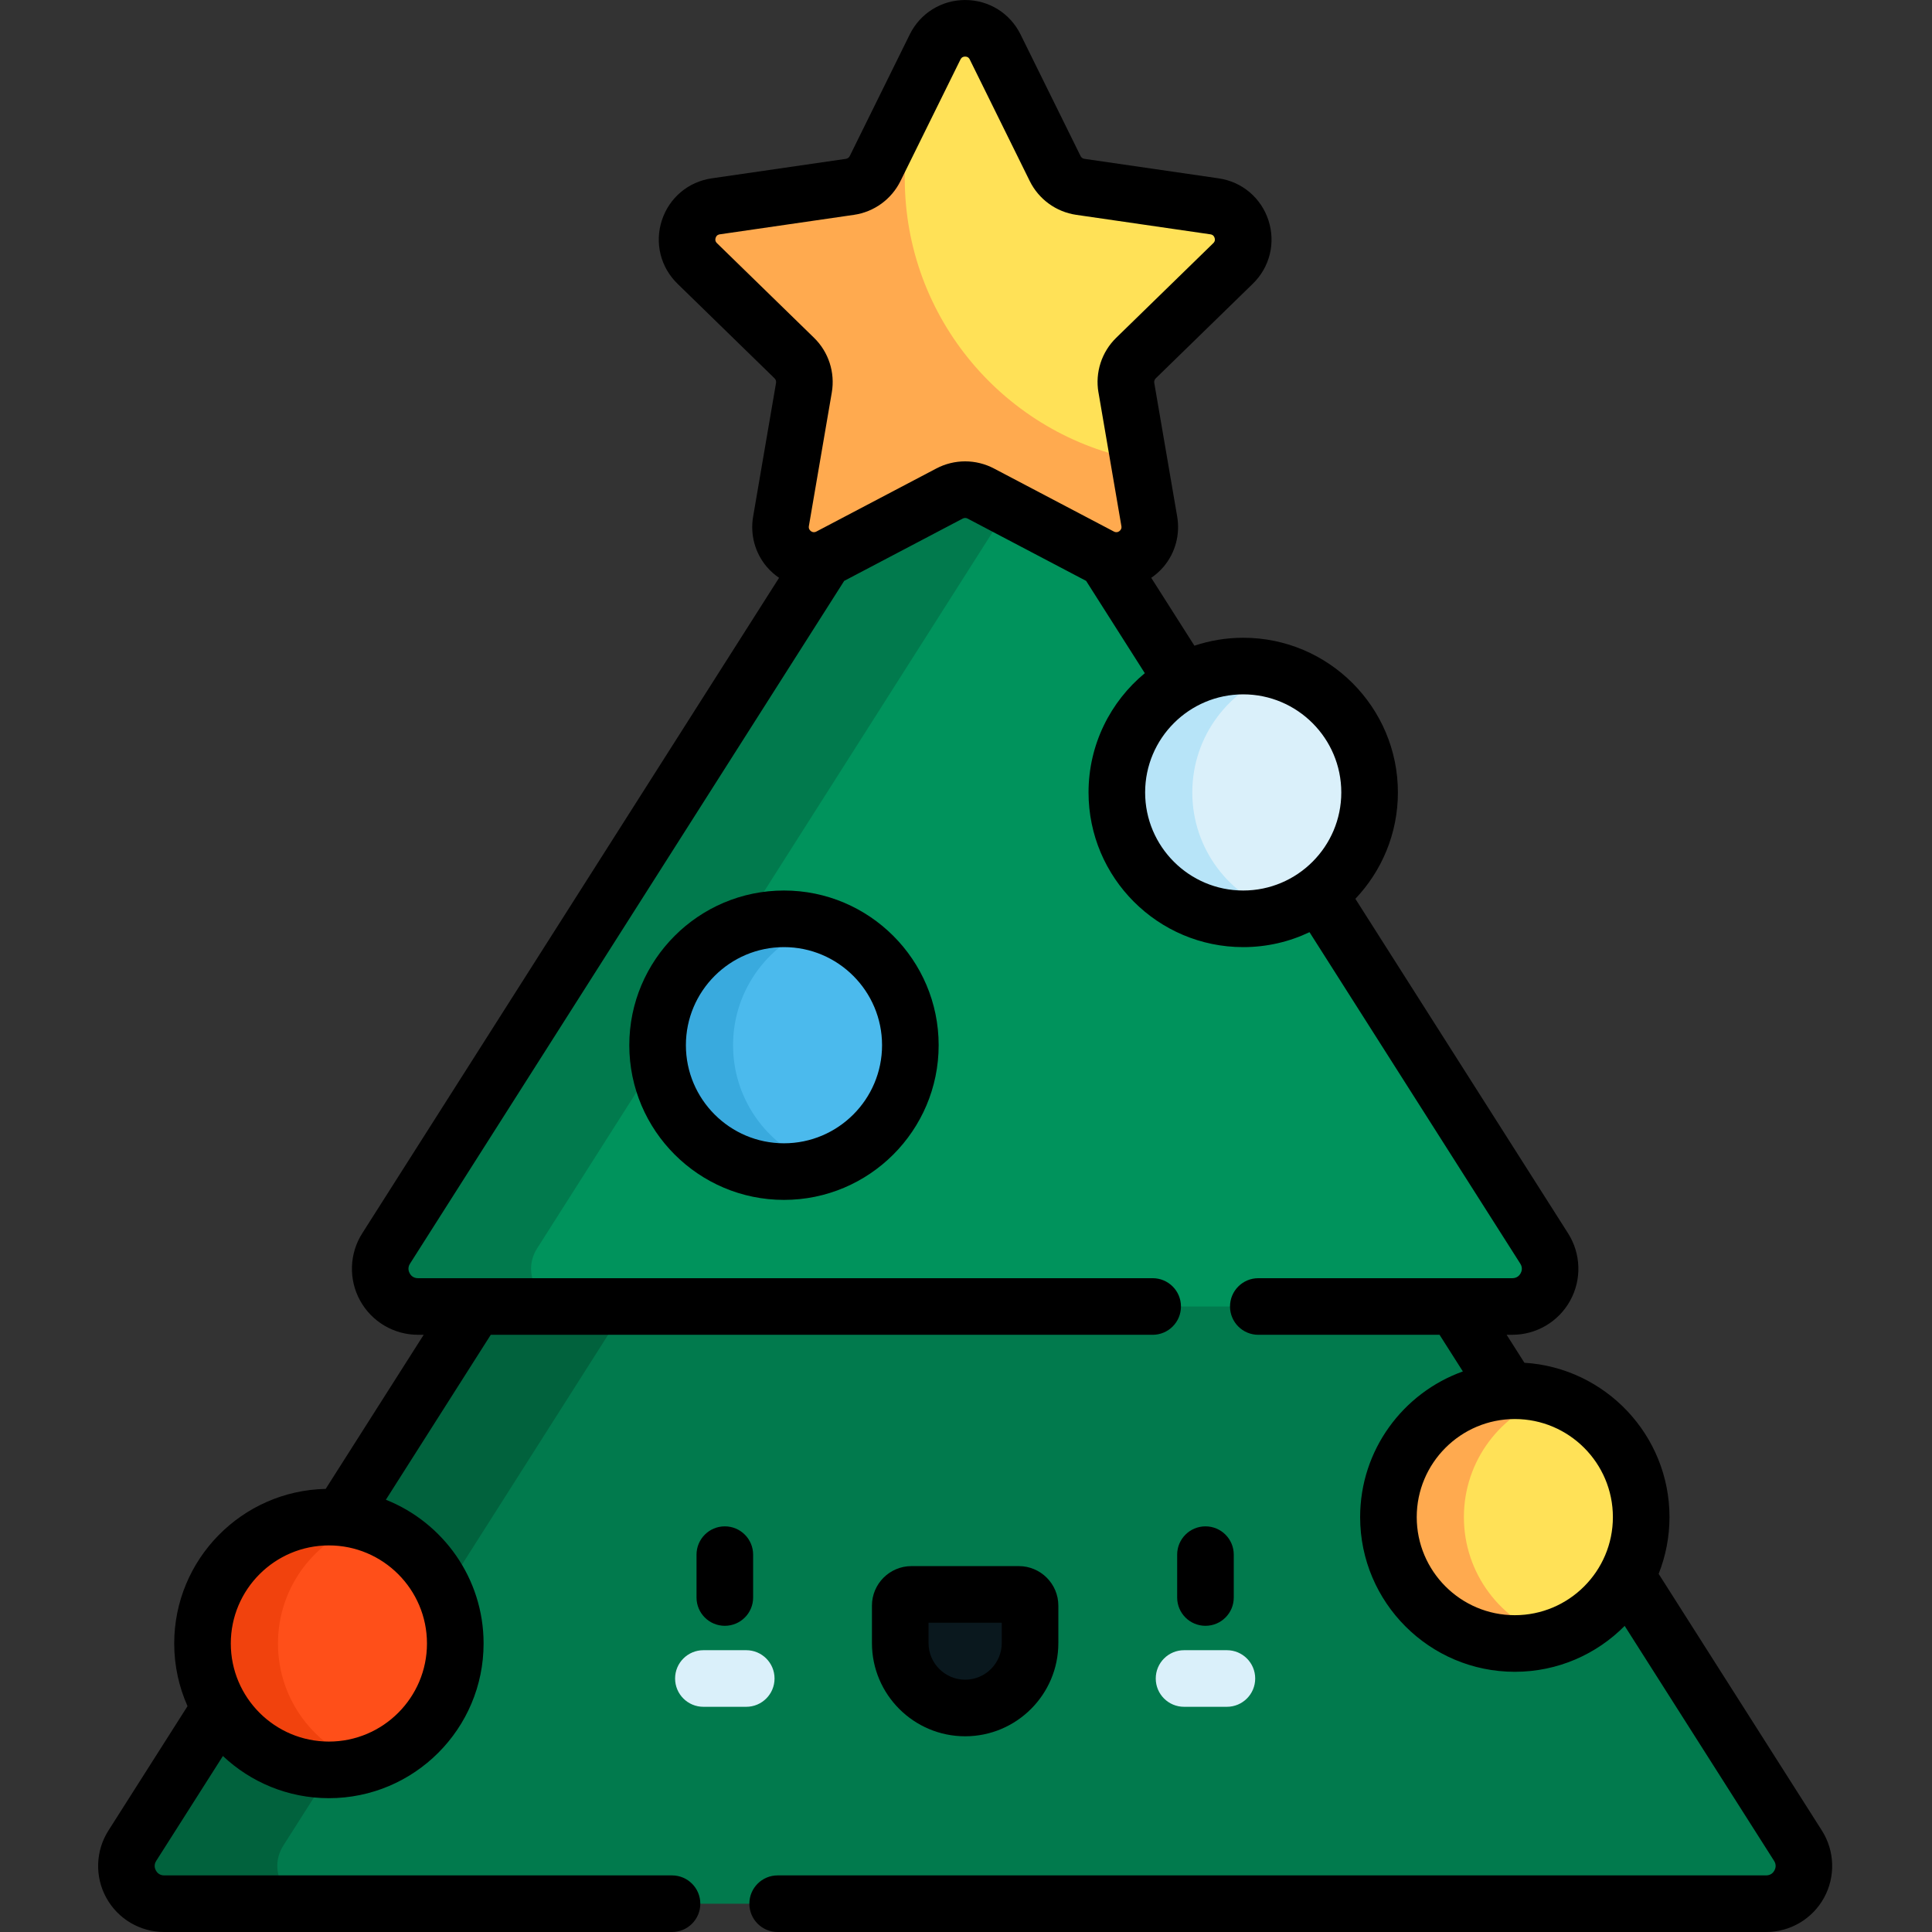 <svg xmlns="http://www.w3.org/2000/svg" height="512pt" viewBox="-26 0 512 512" width="512pt"><rect x="-26" y="0" width="512" height="512" fill="#333333" stroke="none"/><path d="m221.336 155.316-212.273 333.816c-4.234 6.656.547 15.367 8.438 15.367h424.547c7.891 0 12.672-8.711 8.438-15.367l-212.273-333.816c-3.93-6.18-12.945-6.18-16.875 0zm0 0" fill="#017a4d"></path><path d="m229.773 452.633c-9.5 0-17.199-7.699-17.199-17.199v-9.926c0-1.641 1.332-2.973 2.973-2.973h28.453c1.641 0 2.973 1.332 2.973 2.973v9.926c0 9.5-7.699 17.199-17.199 17.199zm0 0" fill="#0a181e"></path><path d="m49.062 489.133 200.711-315.637-11.562-18.18c-3.93-6.18-12.945-6.18-16.875 0l-212.273 333.816c-4.234 6.656.547 15.367 8.438 15.367h40c-7.891 0-12.672-8.707-8.438-15.367zm0 0" fill="#01623d"></path><path d="m221.336 102.816-145.016 228.051c-4.234 6.656.547 15.367 8.438 15.367h290.031c7.891 0 12.672-8.711 8.438-15.367l-145.016-228.051c-3.93-6.18-12.945-6.18-16.875 0zm0 0" fill="#00935c"></path><path d="m116.32 330.867 133.453-209.867-11.562-18.184c-3.93-6.18-12.945-6.18-16.875 0l-145.016 228.051c-4.234 6.656.551 15.363 8.438 15.363h40c-7.891 0-12.672-8.707-8.438-15.363zm0 0" fill="#017a4d"></path><path d="m336.957 210.004c0 18.5-14.992 33.492-33.492 33.492-18.496 0-33.492-14.992-33.492-33.492 0-18.496 14.996-33.492 33.492-33.492 18.5 0 33.492 14.996 33.492 33.492zm0 0" fill="#daf0fa"></path><path d="m289.973 210.004c0-15.012 9.879-27.719 23.492-31.973-3.156-.984-6.516-1.52-10-1.52-18.496 0-33.492 14.996-33.492 33.492 0 18.5 14.996 33.492 33.492 33.492 3.484 0 6.844-.531 10-1.516-13.613-4.254-23.492-16.961-23.492-31.977zm0 0" fill="#b7e4f8"></path><path d="m215.254 276.992c0 18.496-14.996 33.492-33.492 33.492-18.496 0-33.492-14.996-33.492-33.492 0-18.5 14.996-33.496 33.492-33.496 18.496 0 33.492 14.996 33.492 33.496zm0 0" fill="#4bbaed"></path><path d="m168.27 276.988c0-15.012 9.879-27.719 23.492-31.973-3.156-.984-6.516-1.52-10-1.52-18.496 0-33.492 14.996-33.492 33.496 0 18.496 14.996 33.492 33.492 33.492 3.484 0 6.844-.535 10-1.52-13.613-4.254-23.492-16.961-23.492-31.977zm0 0" fill="#39aade"></path><path d="m408.934 402.051c0 18.496-14.996 33.492-33.492 33.492-18.5 0-33.492-14.996-33.492-33.492 0-18.496 14.992-33.492 33.492-33.492 18.496 0 33.492 14.996 33.492 33.492zm0 0" fill="#ffe157"></path><path d="m361.949 402.051c0-15.016 9.879-27.719 23.492-31.973-3.16-.988-6.52-1.52-10-1.52-18.5 0-33.492 14.996-33.492 33.492 0 18.5 14.992 33.496 33.492 33.496 3.48 0 6.84-.535 10-1.52-13.613-4.258-23.492-16.961-23.492-31.977zm0 0" fill="#ffaa4f"></path><path d="m94.652 435.543c0 18.5-14.996 33.492-33.492 33.492-18.5 0-33.496-14.992-33.496-33.492 0-18.496 14.996-33.492 33.496-33.492 18.496 0 33.492 14.996 33.492 33.492zm0 0" fill="#ff4f19"></path><path d="m47.664 435.543c0-15.012 9.883-27.719 23.496-31.973-3.16-.984-6.52-1.52-10-1.52-18.5 0-33.496 14.996-33.496 33.496 0 18.496 14.996 33.492 33.496 33.492 3.48 0 6.84-.535 10-1.52-13.613-4.254-23.496-16.961-23.496-31.977zm0 0" fill="#f1420d"></path><path d="m237.73 12.445 15.898 32.215c1.289 2.617 3.789 4.434 6.68 4.855l35.551 5.164c7.277 1.059 10.184 10 4.918 15.133l-25.727 25.074c-2.09 2.039-3.047 4.977-2.551 7.852l6.074 35.41c1.242 7.246-6.367 12.773-12.875 9.352l-31.797-16.719c-2.586-1.355-5.672-1.355-8.258 0l-31.797 16.719c-6.512 3.422-14.117-2.105-12.875-9.352l6.074-35.41c.492-2.875-.461-5.812-2.551-7.852l-25.727-25.074c-5.266-5.133-2.359-14.074 4.918-15.133l35.551-5.164c2.891-.422 5.387-2.238 6.68-4.855l15.898-32.215c3.258-6.594 12.66-6.594 15.914 0zm0 0" fill="#ffe157"></path><path d="m275.793 121.949c-35.293-6.566-62.02-37.5-62.02-74.695 0-13.484 3.527-26.141 9.688-37.117-.637.648-1.199 1.414-1.641 2.309l-15.902 32.215c-1.289 2.617-3.789 4.434-6.68 4.855l-35.551 5.164c-7.277 1.059-10.184 10-4.918 15.133l25.727 25.074c2.09 2.039 3.047 4.977 2.551 7.852l-6.07 35.41c-1.246 7.246 6.363 12.773 12.871 9.352l31.797-16.719c2.586-1.355 5.672-1.355 8.258 0l31.797 16.719c6.508 3.422 14.117-2.105 12.875-9.352zm0 0" fill="#ffaa4f"></path><path d="m299.141 452.32h-11.355c-4.141 0-7.5-3.355-7.5-7.5 0-4.141 3.359-7.5 7.5-7.5h11.355c4.145 0 7.5 3.359 7.5 7.5 0 4.145-3.355 7.5-7.5 7.5zm0 0" fill="#daf0fa"></path><path d="m171.762 452.32h-11.355c-4.141 0-7.5-3.355-7.5-7.5 0-4.141 3.359-7.5 7.5-7.5h11.355c4.145 0 7.5 3.359 7.5 7.5 0 4.145-3.355 7.5-7.5 7.5zm0 0" fill="#daf0fa"></path><path d="m254.473 435.434v-9.926c0-5.773-4.699-10.473-10.473-10.473h-28.453c-5.773 0-10.473 4.699-10.473 10.473v9.926c0 13.621 11.078 24.699 24.699 24.699 13.617 0 24.699-11.078 24.699-24.699zm-34.398 0v-5.398h19.398v5.398c0 5.348-4.352 9.699-9.699 9.699-5.348 0-9.699-4.352-9.699-9.699zm0 0"></path><path d="m300.961 423.355v-11.355c0-4.141-3.355-7.5-7.5-7.5-4.141 0-7.5 3.359-7.5 7.5v11.355c0 4.145 3.359 7.5 7.5 7.5 4.145 0 7.5-3.355 7.5-7.5zm0 0"></path><path d="m173.586 412c0-4.141-3.359-7.5-7.5-7.5-4.145 0-7.5 3.359-7.5 7.5v11.355c0 4.145 3.355 7.5 7.5 7.5 4.141 0 7.5-3.355 7.5-7.5zm0 0"></path><path d="m456.816 485.109-43.254-68.02c1.844-4.66 2.871-9.73 2.871-15.039 0-21.75-17.027-39.586-38.449-40.906l-4.711-7.414h1.516c6.387 0 12.266-3.477 15.336-9.074 3.078-5.598 2.855-12.426-.57-17.812l-56.367-88.648c6.977-7.355 11.27-17.277 11.27-28.191 0-22.602-18.387-40.992-40.992-40.992-4.52 0-8.863.746-12.934 2.102l-11.441-17.984c1.203-.832 2.32-1.809 3.289-2.957 3.098-3.676 4.402-8.52 3.586-13.289l-6.074-35.41c-.074-.445.07-.898.395-1.211l25.727-25.078c4.496-4.383 6.082-10.812 4.145-16.781-1.941-5.973-7.004-10.242-13.219-11.145l-35.555-5.168c-.445-.062-.828-.344-1.027-.746l-15.902-32.219c-2.777-5.629-8.402-9.125-14.68-9.125-6.277 0-11.902 3.496-14.68 9.125l-15.898 32.215c-.199.406-.586.688-1.035.754l-35.551 5.164c-6.215.902-11.277 5.172-13.215 11.145-1.941 5.969-.355 12.398 4.141 16.781l25.727 25.074c.324.316.473.77.395 1.215l-6.07 35.41c-.82 4.77.484 9.613 3.582 13.289.969 1.148 2.086 2.125 3.289 2.957l-110.465 173.715c-3.426 5.387-3.645 12.215-.57 17.812s8.949 9.074 15.336 9.074h1.52l-25.973 40.84c-22.207.461-40.141 18.656-40.141 40.973 0 5.91 1.27 11.523 3.527 16.605l-20.957 32.961c-3.43 5.387-3.648 12.215-.574 17.812 3.074 5.602 8.953 9.078 15.34 9.078h134.586c4.145 0 7.5-3.355 7.5-7.5s-3.355-7.5-7.5-7.5h-134.586c-1.285 0-1.926-.812-2.191-1.297s-.609-1.461.082-2.547l17.68-27.797c7.344 6.922 17.227 11.176 28.09 11.176 22.605 0 40.992-18.387 40.992-40.992 0-17.273-10.742-32.074-25.895-38.098l27.797-43.711h175.41c4.145 0 7.5-3.359 7.5-7.5 0-4.145-3.355-7.5-7.5-7.5h-194.707c-1.285 0-1.926-.812-2.191-1.297-.262-.484-.609-1.461.082-2.547l115.066-180.949 31.422-16.52c.391-.207.887-.207 1.273 0l31.426 16.52 15.551 24.461c-9.102 7.523-14.914 18.898-14.914 31.602 0 22.605 18.391 40.992 40.992 40.992 6.285 0 12.238-1.422 17.566-3.961l55.867 87.855c.691 1.086.348 2.062.082 2.547s-.902 1.297-2.191 1.297h-67.324c-4.145 0-7.5 3.355-7.5 7.5 0 4.141 3.355 7.5 7.5 7.5h48.031l6.176 9.711c-15.848 5.668-27.223 20.832-27.223 38.605 0 22.605 18.391 40.992 40.992 40.992 11.375 0 21.68-4.656 29.113-12.164l39.602 62.277c.691 1.086.348 2.062.082 2.547s-.902 1.297-2.191 1.297h-261.961c-4.145 0-7.5 3.355-7.5 7.5s3.355 7.5 7.5 7.5h261.961c6.387 0 12.266-3.477 15.34-9.074 3.074-5.602 2.855-12.426-.57-17.816zm-369.664-49.566c0 14.336-11.66 25.992-25.992 25.992-14.336 0-25.996-11.656-25.996-25.992 0-14.332 11.66-25.992 25.996-25.992 14.332 0 25.992 11.66 25.992 25.992zm177.957-331.535 6.07 35.41c.051.297.066.688-.27 1.086-.43.508-1.062.703-1.719.359l-31.801-16.719c-2.34-1.23-4.977-1.879-7.617-1.879-2.645 0-5.277.648-7.617 1.879l-31.801 16.719c-.656.348-1.293.145-1.723-.359-.332-.398-.316-.789-.27-1.086l6.074-35.406c.91-5.312-.848-10.73-4.707-14.492l-25.727-25.078c-.152-.145-.609-.594-.348-1.406.262-.809.898-.902 1.105-.934l35.551-5.164c5.332-.773 9.941-4.121 12.328-8.957l15.898-32.215c.098-.191.383-.766 1.234-.766.852 0 1.137.574 1.23.766l15.898 32.219c2.387 4.832 6.996 8.18 12.328 8.953l35.551 5.164c.207.031.844.125 1.105.934.266.812-.195 1.262-.348 1.406l-25.727 25.078c-3.855 3.762-5.617 9.18-4.703 14.488zm38.355 131.988c-14.332 0-25.992-11.656-25.992-25.992 0-14.332 11.66-25.992 25.992-25.992 14.332 0 25.992 11.66 25.992 25.992 0 14.336-11.66 25.992-25.992 25.992zm71.977 192.047c-14.332 0-25.992-11.66-25.992-25.992s11.66-25.992 25.992-25.992c14.332 0 25.992 11.66 25.992 25.992s-11.66 25.992-25.992 25.992zm0 0"></path><path d="m140.77 276.988c0 22.605 18.391 40.996 40.992 40.996 22.602 0 40.992-18.391 40.992-40.996 0-22.602-18.391-40.992-40.992-40.992-22.602 0-40.992 18.391-40.992 40.992zm66.984 0c0 14.336-11.66 25.996-25.992 25.996s-25.992-11.66-25.992-25.996c0-14.332 11.66-25.992 25.992-25.992s25.992 11.66 25.992 25.992zm0 0"></path></svg>